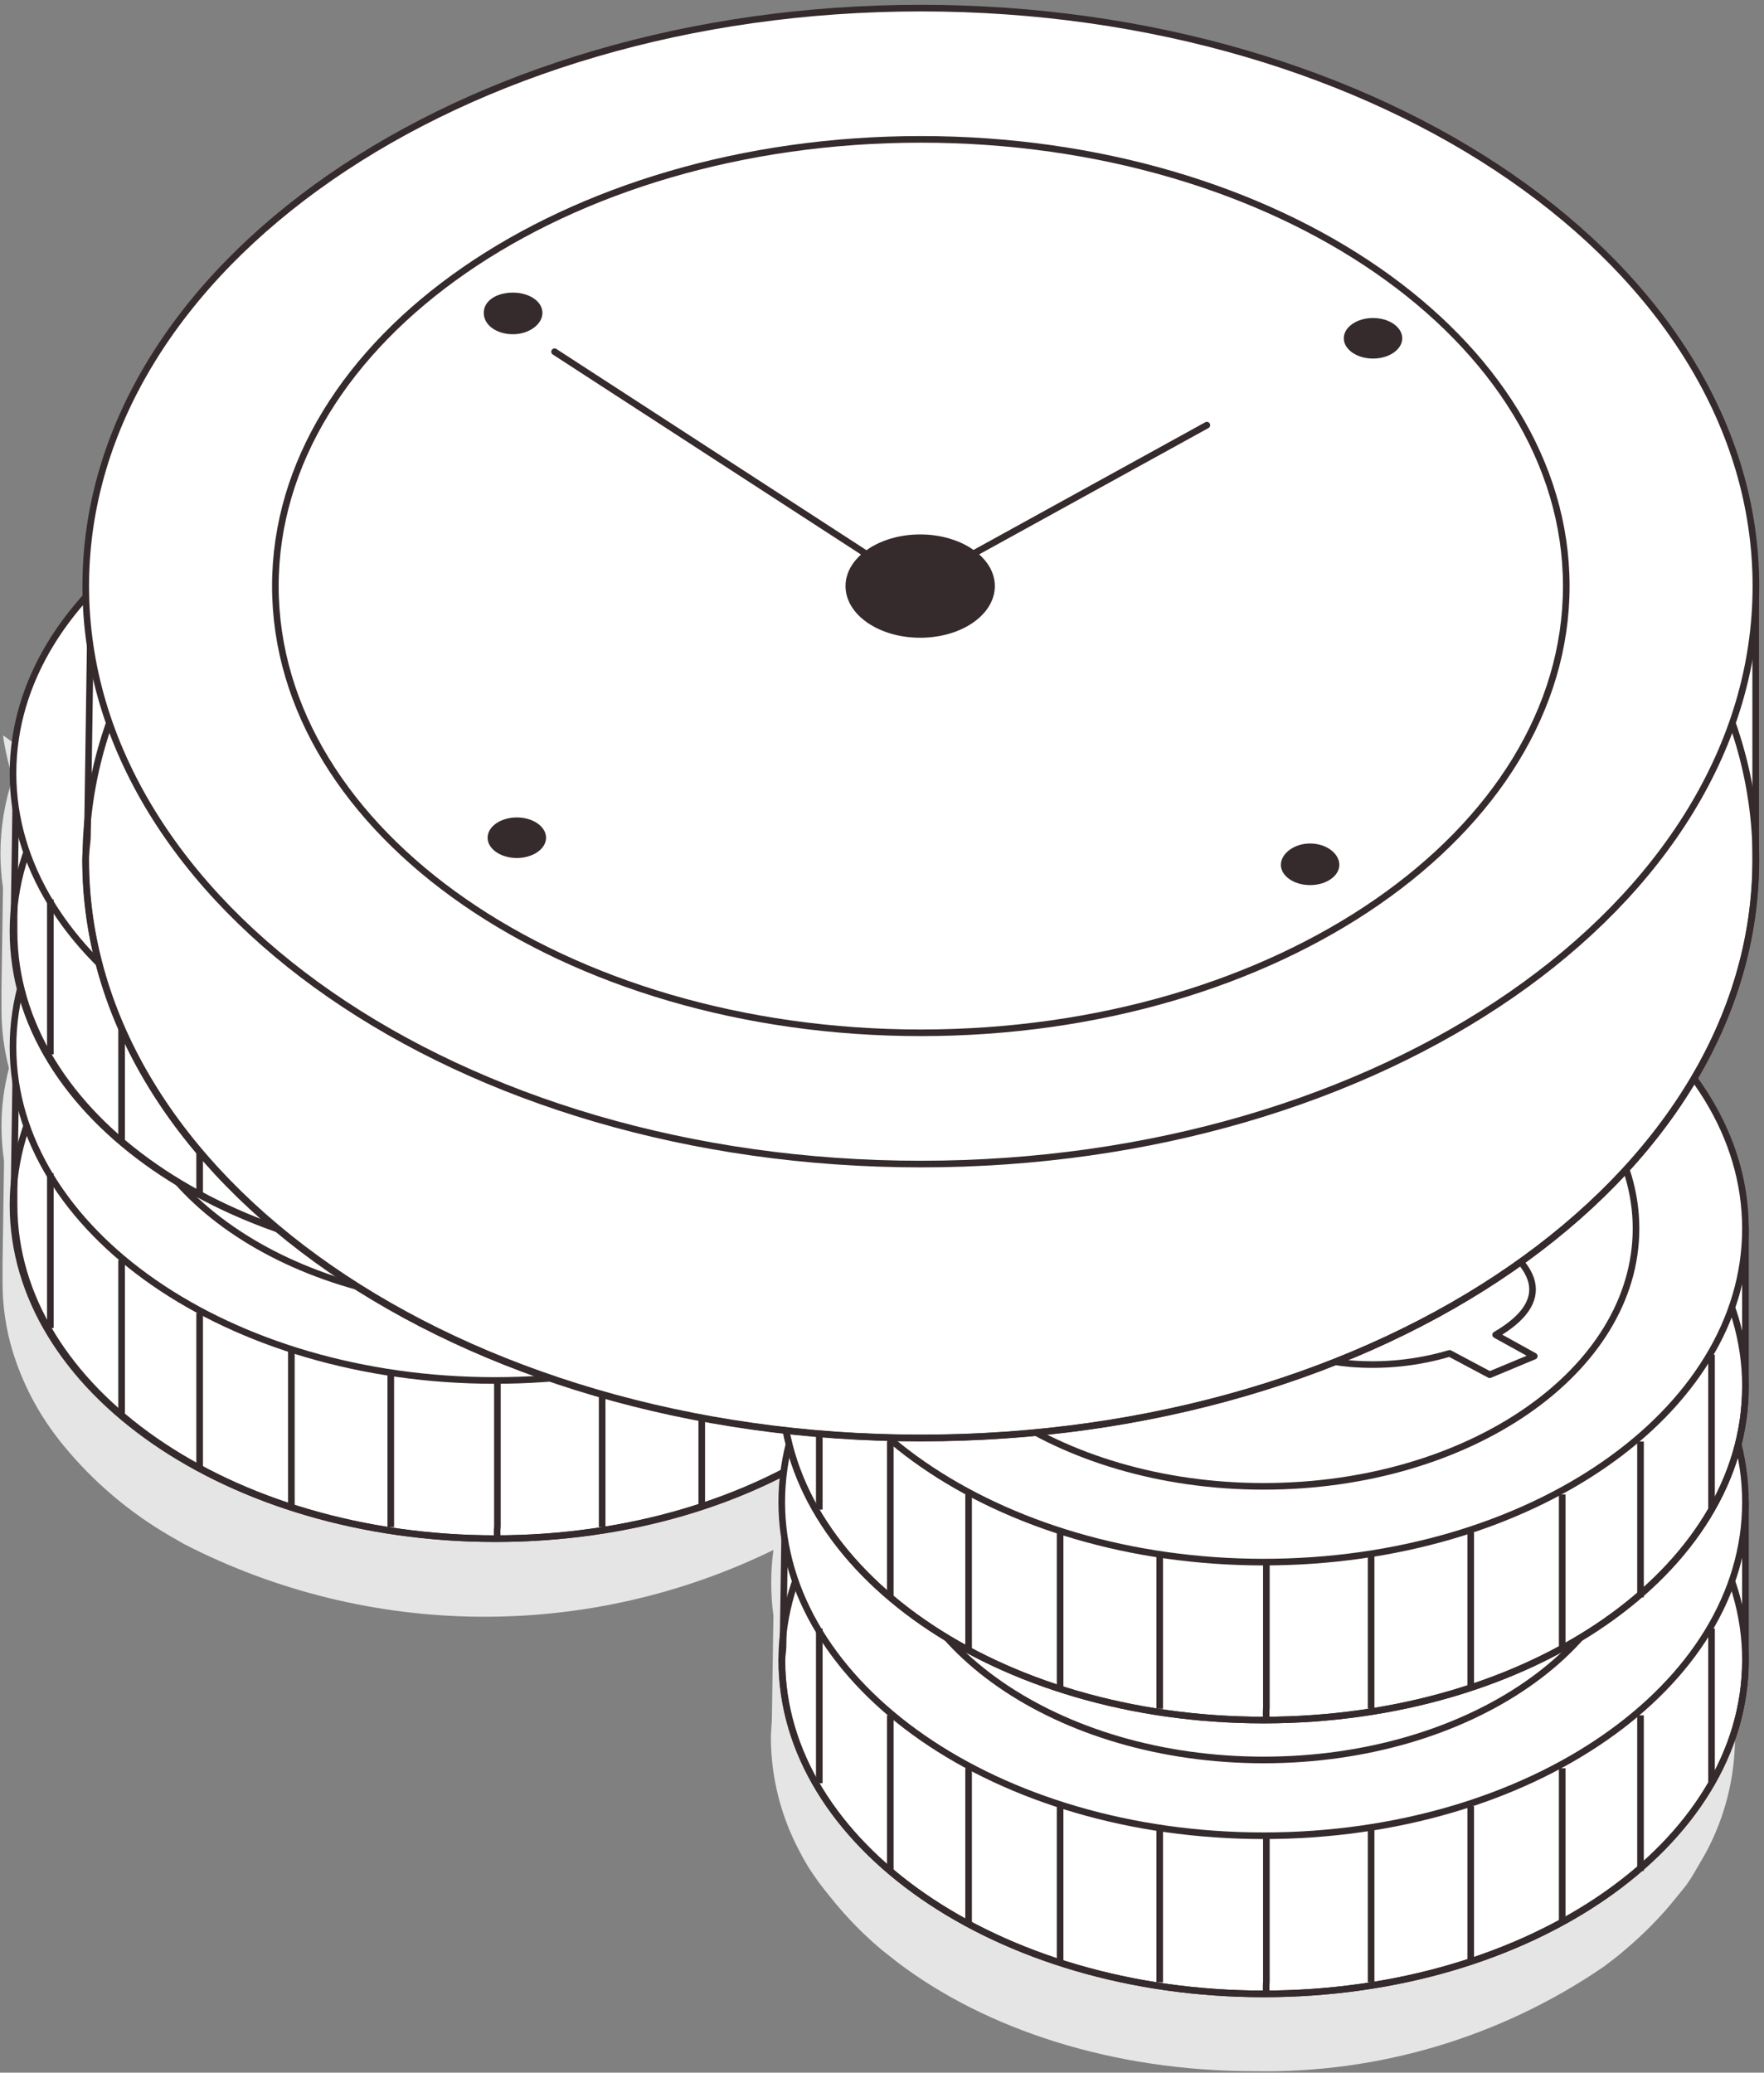 <?xml version="1.0" encoding="UTF-8"?> <svg xmlns="http://www.w3.org/2000/svg" width="200" height="235" viewBox="0 0 200 235" fill="none"><rect x="0" y="0" width="200" height="235" fill="#808080" stroke="none"/> <g style="mix-blend-mode:multiply"> <path d="M189.432 189.892C186.844 188.658 184.256 187.472 181.644 186.311L179.468 185.415L166.941 180.382C154.994 175.542 143.071 170.557 131.463 164.943C113.011 155.989 95.453 145.365 77.727 135.057C50.665 119.303 25.465 101.565 0.339 83.367C0.572 85.009 0.944 86.628 1.451 88.207C0.533 90.953 0.06 93.829 0.048 96.725C0.048 98.045 0.145 99.363 0.339 100.669L0.169 112.14C0.169 112.963 0.169 113.785 0.169 114.56C0.169 116.773 0.454 118.977 1.016 121.118C0.455 123.259 0.17 125.463 0.169 127.676C0.169 129.004 0.266 130.33 0.459 131.644L0.29 143.091C0.29 143.914 0.29 144.76 0.29 145.511C0.292 148.084 0.667 150.643 1.403 153.109C2.5 156.73 4.254 160.118 6.578 163.104C6.747 163.321 6.917 163.563 7.11 163.781C10.541 167.989 14.713 171.532 19.42 174.235L20.895 175.082C31.212 180.378 42.621 183.194 54.215 183.307C65.81 183.421 77.272 180.828 87.69 175.736C87.354 178.201 87.354 180.7 87.69 183.165L87.521 194.611C87.521 195.434 87.4 196.281 87.4 197.031C87.419 201.57 88.558 206.033 90.713 210.026C91.004 210.607 91.342 211.164 91.681 211.744C92.419 212.89 93.227 213.989 94.099 215.035C94.534 215.592 94.97 216.1 95.429 216.633C96.829 218.23 98.349 219.719 99.976 221.085L101.693 222.44C111.681 230.063 126.118 234.831 142.128 234.831C156.266 235.12 170.14 230.983 181.814 222.997C182.66 222.368 183.482 221.739 184.232 221.085C185.861 219.713 187.388 218.225 188.803 216.633C189.528 215.81 190.181 214.963 190.81 214.213C191.439 213.462 191.923 212.64 192.406 211.793C192.89 210.946 193.083 210.655 193.398 210.075C195.554 206.082 196.692 201.618 196.711 197.08V192.457C194.227 191.777 191.794 190.919 189.432 189.892Z" fill="#E5E5E5"></path> </g> <path d="M104.208 118.698C94.97 106.864 76.904 98.806 56.106 98.806C35.308 98.806 17.219 106.864 8.005 118.698H1.838L1.596 134.984C1.596 135.541 1.596 136.073 1.596 136.629C1.596 157.514 26.046 174.453 56.227 174.453C86.409 174.453 110.859 157.514 110.859 136.629V118.698H104.208Z" fill="white"></path> <path d="M56.106 174.453C86.278 174.453 110.737 157.519 110.737 136.63C110.737 115.74 86.278 98.806 56.106 98.806C25.934 98.806 1.475 115.74 1.475 136.63C1.475 157.519 25.934 174.453 56.106 174.453Z" fill="white"></path> <path d="M104.208 118.698C94.97 106.864 76.904 98.806 56.106 98.806C35.308 98.806 17.219 106.864 8.005 118.698H1.838L1.596 134.984C1.596 135.541 1.596 136.073 1.596 136.629C1.596 157.514 26.046 174.453 56.227 174.453C86.409 174.453 110.859 157.514 110.859 136.629V118.698H104.208Z" stroke="#352A2C" stroke-width="0.75" stroke-linejoin="round"></path> <path d="M56.106 174.453C86.278 174.453 110.737 157.519 110.737 136.63C110.737 115.74 86.278 98.806 56.106 98.806C25.934 98.806 1.475 115.74 1.475 136.63C1.475 157.519 25.934 174.453 56.106 174.453Z" stroke="#352A2C" stroke-width="0.75" stroke-linejoin="round"></path> <path d="M56.106 156.521C86.278 156.521 110.737 139.587 110.737 118.698C110.737 97.808 86.278 80.874 56.106 80.874C25.934 80.874 1.475 97.808 1.475 118.698C1.475 139.587 25.934 156.521 56.106 156.521Z" fill="white"></path> <path d="M56.106 156.521C86.278 156.521 110.737 139.587 110.737 118.698C110.737 97.808 86.278 80.874 56.106 80.874C25.934 80.874 1.475 97.808 1.475 118.698C1.475 139.587 25.934 156.521 56.106 156.521Z" stroke="#352A2C" stroke-width="0.75" stroke-linejoin="round"></path> <path d="M56.396 174.381C56.348 173.946 56.348 173.508 56.396 173.074V156.691" stroke="#352A2C" stroke-width="0.75" stroke-linejoin="round"></path> <path d="M68.271 173.146V155.674" stroke="#352A2C" stroke-width="0.75" stroke-linejoin="round"></path> <path d="M79.564 170.654V153.182" stroke="#352A2C" stroke-width="0.75" stroke-linejoin="round"></path> <path d="M89.964 166.443V148.875" stroke="#352A2C" stroke-width="0.75" stroke-linejoin="round"></path> <path d="M98.815 160.514V142.873" stroke="#352A2C" stroke-width="0.75" stroke-linejoin="round"></path> <path d="M106.868 150.568V133.024" stroke="#352A2C" stroke-width="0.75" stroke-linejoin="round"></path> <path d="M44.305 173.146V155.674" stroke="#352A2C" stroke-width="0.75" stroke-linejoin="round"></path> <path d="M33.035 170.654V153.182" stroke="#352A2C" stroke-width="0.75" stroke-linejoin="round"></path> <path d="M22.636 166.443V148.875" stroke="#352A2C" stroke-width="0.75" stroke-linejoin="round"></path> <path d="M13.785 160.514V142.873" stroke="#352A2C" stroke-width="0.75" stroke-linejoin="round"></path> <path d="M5.708 150.568V133.024" stroke="#352A2C" stroke-width="0.75" stroke-linejoin="round"></path> <path d="M56.106 147.931C79.426 147.931 98.331 134.843 98.331 118.698C98.331 102.553 79.426 89.465 56.106 89.465C32.786 89.465 13.881 102.553 13.881 118.698C13.881 134.843 32.786 147.931 56.106 147.931Z" fill="white"></path> <path d="M56.106 147.931C79.426 147.931 98.331 134.843 98.331 118.698C98.331 102.553 79.426 89.465 56.106 89.465C32.786 89.465 13.881 102.553 13.881 118.698C13.881 134.843 32.786 147.931 56.106 147.931Z" stroke="#352A2C" stroke-width="0.75" stroke-linejoin="round"></path> <path d="M59.105 108.074L48.126 112.6L46.191 111.535C44.785 110.697 43.303 109.992 41.766 109.429C40.911 109.185 39.999 109.236 39.178 109.575C38.501 109.865 38.259 110.228 38.477 110.664C38.986 111.355 39.671 111.898 40.46 112.237C41.937 113.137 43.583 113.721 45.297 113.955C46.699 114.084 50.109 114.084 55.526 113.955C60.097 113.785 63.386 113.761 65.345 113.955C67.589 114.118 69.81 114.516 71.971 115.141C74.612 115.903 77.152 116.975 79.541 118.335C83.7 120.626 86.022 122.828 86.506 124.941C86.989 127.022 85.635 129.007 82.419 130.87L86.82 133.29L81.766 135.371L77.219 132.951C73.55 134.035 69.714 134.437 65.901 134.137C60.872 133.63 56.016 132.019 51.681 129.418L49.263 128.16L60.266 123.61L63.12 125.207C65.108 126.386 67.177 127.421 69.311 128.305C70.213 128.656 71.214 128.656 72.116 128.305C72.866 128.015 73.132 127.627 72.987 127.192C72.556 126.506 71.922 125.973 71.173 125.667C69.217 124.509 67.161 123.529 65.03 122.739C62.657 122.168 60.209 121.972 57.775 122.158C52.189 122.304 48.247 122.328 45.998 122.158C43.441 122.02 40.905 121.622 38.428 120.972C35.754 120.252 33.191 119.17 30.81 117.754C27.304 115.818 25.514 113.931 25.369 112.043C25.224 110.155 26.82 108.365 30.085 106.574L26.336 104.493L31.415 102.412L35.139 104.469C38.777 103.356 42.599 102.977 46.385 103.355C50.131 103.768 53.753 104.945 57.026 106.816C57.509 106.961 58.211 107.372 59.105 108.074Z" fill="white"></path> <path d="M59.105 108.074L48.126 112.6L46.191 111.535C44.785 110.697 43.303 109.992 41.766 109.429C40.911 109.185 39.999 109.236 39.178 109.575C38.501 109.865 38.259 110.228 38.477 110.664C38.986 111.355 39.671 111.898 40.46 112.237C41.937 113.137 43.583 113.721 45.297 113.955C46.699 114.084 50.109 114.084 55.526 113.955C60.097 113.785 63.386 113.761 65.345 113.955C67.589 114.118 69.81 114.516 71.971 115.141C74.612 115.903 77.152 116.975 79.541 118.335C83.7 120.626 86.022 122.828 86.506 124.941C86.989 127.022 85.635 129.007 82.419 130.87L86.82 133.29L81.766 135.371L77.219 132.951C73.55 134.035 69.714 134.437 65.901 134.137C60.872 133.63 56.016 132.019 51.681 129.418L49.263 128.16L60.266 123.61L63.12 125.207C65.108 126.386 67.177 127.421 69.311 128.305C70.213 128.656 71.214 128.656 72.116 128.305C72.866 128.015 73.132 127.627 72.987 127.192C72.556 126.506 71.922 125.973 71.173 125.667C69.217 124.509 67.161 123.529 65.03 122.739C62.657 122.168 60.209 121.972 57.775 122.158C52.189 122.304 48.247 122.328 45.998 122.158C43.441 122.02 40.905 121.622 38.428 120.972C35.754 120.252 33.191 119.17 30.81 117.754C27.304 115.818 25.514 113.931 25.369 112.043C25.224 110.155 26.82 108.365 30.085 106.574L26.336 104.493L31.415 102.412L35.139 104.469C38.777 103.356 42.599 102.977 46.385 103.355C50.131 103.768 53.753 104.945 57.026 106.816C57.509 106.961 58.211 107.372 59.105 108.074Z" stroke="#352A2C" stroke-width="0.75" stroke-linejoin="round"></path> <path d="M104.208 87.674C94.97 75.841 76.904 67.782 56.106 67.782C35.308 67.782 17.219 75.841 8.005 87.674H1.838L1.596 103.961C1.596 104.493 1.596 105.049 1.596 105.606C1.596 126.49 26.046 143.405 56.227 143.405C86.409 143.405 110.859 126.466 110.859 105.606V87.674H104.208Z" fill="white"></path> <path d="M56.106 143.405C86.278 143.405 110.737 126.471 110.737 105.582C110.737 84.692 86.278 67.758 56.106 67.758C25.934 67.758 1.475 84.692 1.475 105.582C1.475 126.471 25.934 143.405 56.106 143.405Z" fill="white"></path> <path d="M104.208 87.674C94.97 75.841 76.904 67.782 56.106 67.782C35.308 67.782 17.219 75.841 8.005 87.674H1.838L1.596 103.961C1.596 104.493 1.596 105.049 1.596 105.606C1.596 126.49 26.046 143.405 56.227 143.405C86.409 143.405 110.859 126.466 110.859 105.606V87.674H104.208Z" stroke="#352A2C" stroke-width="0.75" stroke-linejoin="round"></path> <path d="M56.106 143.405C86.278 143.405 110.737 126.471 110.737 105.582C110.737 84.692 86.278 67.758 56.106 67.758C25.934 67.758 1.475 84.692 1.475 105.582C1.475 126.471 25.934 143.405 56.106 143.405Z" stroke="#352A2C" stroke-width="0.75" stroke-linejoin="round"></path> <path d="M56.106 125.498C86.278 125.498 110.737 108.564 110.737 87.674C110.737 66.785 86.278 49.851 56.106 49.851C25.934 49.851 1.475 66.785 1.475 87.674C1.475 108.564 25.934 125.498 56.106 125.498Z" fill="white"></path> <path d="M56.106 125.498C86.278 125.498 110.737 108.564 110.737 87.674C110.737 66.785 86.278 49.851 56.106 49.851C25.934 49.851 1.475 66.785 1.475 87.674C1.475 108.564 25.934 125.498 56.106 125.498Z" stroke="#352A2C" stroke-width="0.75" stroke-linejoin="round"></path> <path d="M56.397 143.357C56.348 142.915 56.348 142.468 56.397 142.026V125.667" stroke="#352A2C" stroke-width="0.75" stroke-linejoin="round"></path> <path d="M68.271 142.123V124.651" stroke="#352A2C" stroke-width="0.75" stroke-linejoin="round"></path> <path d="M79.564 139.606V122.134" stroke="#352A2C" stroke-width="0.75" stroke-linejoin="round"></path> <path d="M89.964 135.395V117.827" stroke="#352A2C" stroke-width="0.75" stroke-linejoin="round"></path> <path d="M98.815 129.491V111.825" stroke="#352A2C" stroke-width="0.75" stroke-linejoin="round"></path> <path d="M106.868 119.545V101.976" stroke="#352A2C" stroke-width="0.75" stroke-linejoin="round"></path> <path d="M44.305 142.123V124.651" stroke="#352A2C" stroke-width="0.75" stroke-linejoin="round"></path> <path d="M33.035 139.606V122.134" stroke="#352A2C" stroke-width="0.75" stroke-linejoin="round"></path> <path d="M22.636 135.395V117.827" stroke="#352A2C" stroke-width="0.75" stroke-linejoin="round"></path> <path d="M13.785 129.491V111.825" stroke="#352A2C" stroke-width="0.75" stroke-linejoin="round"></path> <path d="M5.708 119.545V101.976" stroke="#352A2C" stroke-width="0.75" stroke-linejoin="round"></path> <path d="M56.106 116.907C79.426 116.907 98.331 103.819 98.331 87.674C98.331 71.529 79.426 58.441 56.106 58.441C32.786 58.441 13.881 71.529 13.881 87.674C13.881 103.819 32.786 116.907 56.106 116.907Z" fill="white"></path> <path d="M56.106 116.907C79.426 116.907 98.331 103.819 98.331 87.674C98.331 71.529 79.426 58.441 56.106 58.441C32.786 58.441 13.881 71.529 13.881 87.674C13.881 103.819 32.786 116.907 56.106 116.907Z" stroke="#352A2C" stroke-width="0.75" stroke-linejoin="round"></path> <path d="M59.105 76.906L48.126 81.455L46.191 80.366C44.785 79.533 43.303 78.836 41.765 78.285C40.911 78.04 39.999 78.091 39.178 78.43C38.501 78.696 38.259 79.059 38.476 79.519C38.986 80.21 39.671 80.753 40.459 81.092C41.937 81.986 43.584 82.563 45.296 82.786C46.699 82.931 50.109 82.931 55.526 82.786C60.097 82.641 63.386 82.617 65.345 82.786C67.591 82.947 69.813 83.353 71.971 83.996C74.611 84.749 77.151 85.813 79.54 87.166C83.7 89.489 86.022 91.691 86.505 93.772C86.989 95.878 85.635 97.862 82.418 99.726L86.82 102.146L81.765 104.251L77.219 101.831C73.551 102.918 69.713 103.312 65.901 102.992C60.857 102.472 55.996 100.818 51.681 98.153L49.262 96.894L60.266 92.369L63.12 93.942C65.115 95.114 67.183 96.156 69.311 97.064C70.215 97.403 71.212 97.403 72.116 97.064C72.866 96.749 73.132 96.386 72.987 95.926C72.549 95.247 71.917 94.716 71.173 94.402C69.212 93.26 67.157 92.288 65.03 91.498C62.657 90.927 60.209 90.731 57.775 90.917C52.189 91.062 48.247 91.086 45.998 90.917C43.44 90.799 40.903 90.41 38.428 89.755C35.711 89.082 33.093 88.057 30.641 86.706C27.134 84.77 25.345 82.859 25.2 80.995C25.054 79.132 26.65 77.293 29.915 75.502L26.167 73.445L31.245 71.34L34.97 73.421C38.606 72.3 42.428 71.914 46.215 72.284C49.959 72.707 53.579 73.884 56.856 75.744C57.509 75.913 58.21 76.349 59.105 76.906Z" fill="white"></path> <path d="M59.105 76.906L48.126 81.455L46.191 80.366C44.785 79.533 43.303 78.836 41.765 78.285C40.911 78.04 39.999 78.091 39.178 78.43C38.501 78.696 38.259 79.059 38.476 79.519C38.986 80.21 39.671 80.753 40.459 81.092C41.937 81.986 43.584 82.563 45.296 82.786C46.699 82.931 50.109 82.931 55.526 82.786C60.097 82.641 63.386 82.617 65.345 82.786C67.591 82.947 69.813 83.353 71.971 83.996C74.611 84.749 77.151 85.813 79.54 87.166C83.7 89.489 86.022 91.691 86.505 93.772C86.989 95.878 85.635 97.862 82.418 99.726L86.82 102.146L81.765 104.251L77.219 101.831C73.551 102.918 69.713 103.312 65.901 102.992C60.857 102.472 55.996 100.818 51.681 98.153L49.262 96.894L60.266 92.369L63.12 93.942C65.115 95.114 67.183 96.156 69.311 97.064C70.215 97.403 71.212 97.403 72.116 97.064C72.866 96.749 73.132 96.386 72.987 95.926C72.549 95.247 71.917 94.716 71.173 94.402C69.212 93.26 67.157 92.288 65.03 91.498C62.657 90.927 60.209 90.731 57.775 90.917C52.189 91.062 48.247 91.086 45.998 90.917C43.44 90.799 40.903 90.41 38.428 89.755C35.711 89.082 33.093 88.057 30.641 86.706C27.134 84.77 25.345 82.859 25.2 80.995C25.054 79.132 26.65 77.293 29.915 75.502L26.167 73.445L31.245 71.34L34.97 73.421C38.606 72.3 42.428 71.914 46.215 72.284C49.959 72.707 53.579 73.884 56.856 75.744C57.509 75.913 58.21 76.349 59.105 76.906Z" stroke="#352A2C" stroke-width="0.75" stroke-linejoin="round"></path> <path d="M191.366 170.315C182.152 158.482 164.063 150.423 143.265 150.423C122.467 150.423 104.401 158.482 95.163 170.315H89.02L88.779 186.601C88.779 187.158 88.658 187.69 88.658 188.247C88.658 209.131 113.107 226.07 143.265 226.07C173.422 226.07 197.896 209.131 197.896 188.247V170.315H191.366Z" fill="white"></path> <path d="M143.265 226.07C173.437 226.07 197.896 209.136 197.896 188.247C197.896 167.357 173.437 150.423 143.265 150.423C113.093 150.423 88.634 167.357 88.634 188.247C88.634 209.136 113.093 226.07 143.265 226.07Z" fill="white"></path> <path d="M191.366 170.315C182.152 158.482 164.063 150.423 143.265 150.423C122.467 150.423 104.401 158.482 95.163 170.315H89.02L88.779 186.601C88.779 187.158 88.658 187.69 88.658 188.247C88.658 209.131 113.107 226.07 143.265 226.07C173.422 226.07 197.896 209.131 197.896 188.247V170.315H191.366Z" stroke="#352A2C" stroke-width="0.75" stroke-linejoin="round"></path> <path d="M143.265 226.07C173.437 226.07 197.896 209.136 197.896 188.247C197.896 167.357 173.437 150.423 143.265 150.423C113.093 150.423 88.634 167.357 88.634 188.247C88.634 209.136 113.093 226.07 143.265 226.07Z" stroke="#352A2C" stroke-width="0.75" stroke-linejoin="round"></path> <path d="M143.265 208.139C173.437 208.139 197.896 191.204 197.896 170.315C197.896 149.426 173.437 132.491 143.265 132.491C113.093 132.491 88.634 149.426 88.634 170.315C88.634 191.204 113.093 208.139 143.265 208.139Z" fill="white"></path> <path d="M143.265 208.139C173.437 208.139 197.896 191.204 197.896 170.315C197.896 149.426 173.437 132.491 143.265 132.491C113.093 132.491 88.634 149.426 88.634 170.315C88.634 191.204 113.093 208.139 143.265 208.139Z" stroke="#352A2C" stroke-width="0.75" stroke-linejoin="round"></path> <path d="M143.579 225.998C143.543 225.563 143.543 225.126 143.579 224.691V208.308" stroke="#352A2C" stroke-width="0.75" stroke-linejoin="round"></path> <path d="M155.454 224.764V207.292" stroke="#352A2C" stroke-width="0.75" stroke-linejoin="round"></path> <path d="M166.747 222.271V204.799" stroke="#352A2C" stroke-width="0.75" stroke-linejoin="round"></path> <path d="M177.122 218.06V200.492" stroke="#352A2C" stroke-width="0.75" stroke-linejoin="round"></path> <path d="M185.998 212.132V194.49" stroke="#352A2C" stroke-width="0.75" stroke-linejoin="round"></path> <path d="M194.051 202.186V184.641" stroke="#352A2C" stroke-width="0.75" stroke-linejoin="round"></path> <path d="M131.487 224.764V207.292" stroke="#352A2C" stroke-width="0.75" stroke-linejoin="round"></path> <path d="M120.193 222.271V204.799" stroke="#352A2C" stroke-width="0.75" stroke-linejoin="round"></path> <path d="M109.818 218.06V200.492" stroke="#352A2C" stroke-width="0.75" stroke-linejoin="round"></path> <path d="M100.943 212.132V194.49" stroke="#352A2C" stroke-width="0.75" stroke-linejoin="round"></path> <path d="M92.89 202.186V184.641" stroke="#352A2C" stroke-width="0.75" stroke-linejoin="round"></path> <path d="M143.265 199.548C166.585 199.548 185.49 186.46 185.49 170.315C185.49 154.17 166.585 141.082 143.265 141.082C119.945 141.082 101.04 154.17 101.04 170.315C101.04 186.46 119.945 199.548 143.265 199.548Z" fill="white"></path> <path d="M143.265 199.548C166.585 199.548 185.49 186.46 185.49 170.315C185.49 154.17 166.585 141.082 143.265 141.082C119.945 141.082 101.04 154.17 101.04 170.315C101.04 186.46 119.945 199.548 143.265 199.548Z" stroke="#352A2C" stroke-width="0.75" stroke-linejoin="round"></path> <path d="M146.288 159.571L135.284 164.096L133.349 163.031C131.948 162.184 130.465 161.479 128.924 160.926C128.069 160.683 127.158 160.734 126.336 161.071C125.659 161.361 125.441 161.724 125.659 162.16C126.162 162.848 126.838 163.39 127.618 163.733C129.096 164.63 130.742 165.215 132.455 165.451C133.857 165.572 137.291 165.451 142.66 165.451C147.255 165.282 150.52 165.257 152.503 165.451C154.747 165.617 156.967 166.014 159.129 166.637C161.77 167.399 164.31 168.471 166.699 169.831C170.858 172.138 173.18 174.34 173.664 176.438C174.147 178.519 172.769 180.503 169.577 182.366L173.954 184.786L168.9 186.867L164.353 184.448C160.692 185.53 156.865 185.932 153.059 185.633C148.022 185.127 143.159 183.516 138.815 180.914L136.542 179.656L147.521 175.107L150.399 176.704C152.384 177.887 154.453 178.922 156.59 179.801C157.484 180.153 158.477 180.153 159.371 179.801C160.121 179.511 160.411 179.124 160.242 178.688C159.811 178.003 159.177 177.469 158.428 177.164C156.474 176.001 154.418 175.021 152.285 174.235C149.912 173.663 147.464 173.467 145.03 173.655C139.444 173.8 135.526 173.824 133.277 173.655C130.72 173.518 128.184 173.12 125.707 172.469C122.976 171.817 120.347 170.791 117.896 169.42C114.413 167.484 112.6 165.596 112.479 163.709C112.358 161.821 113.906 160.03 117.17 158.24L113.446 156.159L118.5 154.077L122.225 156.134C125.863 155.023 129.685 154.645 133.47 155.021C137.224 155.433 140.854 156.611 144.135 158.482C144.692 158.578 145.369 158.893 146.288 159.571Z" fill="white"></path> <path d="M146.288 159.571L135.284 164.096L133.349 163.031C131.948 162.184 130.465 161.479 128.924 160.926C128.069 160.683 127.158 160.734 126.336 161.071C125.659 161.361 125.441 161.724 125.659 162.16C126.162 162.848 126.838 163.39 127.618 163.733C129.096 164.63 130.742 165.215 132.455 165.451C133.857 165.572 137.291 165.451 142.66 165.451C147.255 165.282 150.52 165.257 152.503 165.451C154.747 165.617 156.967 166.014 159.129 166.637C161.77 167.399 164.31 168.471 166.699 169.831C170.858 172.138 173.18 174.34 173.664 176.438C174.147 178.519 172.769 180.503 169.577 182.366L173.954 184.786L168.9 186.867L164.353 184.448C160.692 185.53 156.865 185.932 153.059 185.633C148.022 185.127 143.159 183.516 138.815 180.914L136.542 179.656L147.521 175.107L150.399 176.704C152.384 177.887 154.453 178.922 156.59 179.801C157.484 180.153 158.477 180.153 159.371 179.801C160.121 179.511 160.411 179.124 160.242 178.688C159.811 178.003 159.177 177.469 158.428 177.164C156.474 176.001 154.418 175.021 152.285 174.235C149.912 173.663 147.464 173.467 145.03 173.655C139.444 173.8 135.526 173.824 133.277 173.655C130.72 173.518 128.184 173.12 125.707 172.469C122.976 171.817 120.347 170.791 117.896 169.42C114.413 167.484 112.6 165.596 112.479 163.709C112.358 161.821 113.906 160.03 117.17 158.24L113.446 156.159L118.5 154.077L122.225 156.134C125.863 155.023 129.685 154.645 133.47 155.021C137.224 155.433 140.854 156.611 144.135 158.482C144.692 158.578 145.369 158.893 146.288 159.571Z" stroke="#352A2C" stroke-width="0.75" stroke-linejoin="round"></path> <path d="M191.366 139.292C182.152 127.458 164.063 119.4 143.265 119.4C122.467 119.4 104.401 127.458 95.163 139.292H89.02L88.779 155.578C88.779 156.11 88.658 156.667 88.658 157.223C88.658 178.107 113.107 195.023 143.265 195.023C173.422 195.023 197.896 178.083 197.896 157.223V139.292H191.366Z" fill="white"></path> <path d="M143.265 195.023C173.437 195.023 197.896 178.088 197.896 157.199C197.896 136.31 173.437 119.375 143.265 119.375C113.093 119.375 88.634 136.31 88.634 157.199C88.634 178.088 113.093 195.023 143.265 195.023Z" fill="white"></path> <path d="M191.366 139.292C182.152 127.458 164.063 119.4 143.265 119.4C122.467 119.4 104.401 127.458 95.163 139.292H89.02L88.779 155.578C88.779 156.11 88.658 156.667 88.658 157.223C88.658 178.107 113.107 195.023 143.265 195.023C173.422 195.023 197.896 178.083 197.896 157.223V139.292H191.366Z" stroke="#352A2C" stroke-width="0.75" stroke-linejoin="round"></path> <path d="M143.265 195.023C173.437 195.023 197.896 178.088 197.896 157.199C197.896 136.31 173.437 119.375 143.265 119.375C113.093 119.375 88.634 136.31 88.634 157.199C88.634 178.088 113.093 195.023 143.265 195.023Z" stroke="#352A2C" stroke-width="0.75" stroke-linejoin="round"></path> <path d="M143.265 177.115C173.437 177.115 197.896 160.181 197.896 139.292C197.896 118.402 173.437 101.468 143.265 101.468C113.093 101.468 88.634 118.402 88.634 139.292C88.634 160.181 113.093 177.115 143.265 177.115Z" fill="white"></path> <path d="M143.265 177.115C173.437 177.115 197.896 160.181 197.896 139.292C197.896 118.402 173.437 101.468 143.265 101.468C113.093 101.468 88.634 118.402 88.634 139.292C88.634 160.181 113.093 177.115 143.265 177.115Z" stroke="#352A2C" stroke-width="0.75" stroke-linejoin="round"></path> <path d="M143.579 194.974C143.543 194.531 143.543 194.086 143.579 193.643V177.285" stroke="#352A2C" stroke-width="0.75" stroke-linejoin="round"></path> <path d="M155.454 193.74V176.268" stroke="#352A2C" stroke-width="0.75" stroke-linejoin="round"></path> <path d="M166.747 191.223V173.751" stroke="#352A2C" stroke-width="0.75" stroke-linejoin="round"></path> <path d="M177.122 187.013V169.444" stroke="#352A2C" stroke-width="0.75" stroke-linejoin="round"></path> <path d="M185.998 181.108V163.443" stroke="#352A2C" stroke-width="0.75" stroke-linejoin="round"></path> <path d="M194.051 171.162V153.593" stroke="#352A2C" stroke-width="0.75" stroke-linejoin="round"></path> <path d="M131.487 193.74V176.268" stroke="#352A2C" stroke-width="0.75" stroke-linejoin="round"></path> <path d="M120.193 191.223V173.751" stroke="#352A2C" stroke-width="0.75" stroke-linejoin="round"></path> <path d="M109.818 187.013V169.444" stroke="#352A2C" stroke-width="0.75" stroke-linejoin="round"></path> <path d="M100.943 181.108V163.443" stroke="#352A2C" stroke-width="0.75" stroke-linejoin="round"></path> <path d="M92.89 171.162V153.593" stroke="#352A2C" stroke-width="0.75" stroke-linejoin="round"></path> <path d="M143.265 168.524C166.585 168.524 185.49 155.436 185.49 139.292C185.49 123.147 166.585 110.059 143.265 110.059C119.945 110.059 101.04 123.147 101.04 139.292C101.04 155.436 119.945 168.524 143.265 168.524Z" fill="white"></path> <path d="M143.265 168.524C166.585 168.524 185.49 155.436 185.49 139.292C185.49 123.147 166.585 110.059 143.265 110.059C119.945 110.059 101.04 123.147 101.04 139.292C101.04 155.436 119.945 168.524 143.265 168.524Z" stroke="#352A2C" stroke-width="0.75" stroke-linejoin="round"></path> <path d="M146.288 128.523L135.284 133.072L133.349 131.983C131.948 131.142 130.465 130.444 128.924 129.902C128.069 129.659 127.158 129.71 126.336 130.047C125.659 130.314 125.441 130.677 125.659 131.136C126.162 131.824 126.838 132.367 127.618 132.709C129.096 133.601 130.743 134.177 132.455 134.403C133.857 134.548 137.291 134.524 142.66 134.403C147.255 134.258 150.52 134.234 152.503 134.403C154.749 134.566 156.971 134.972 159.129 135.613C161.769 136.366 164.31 137.431 166.699 138.783C170.858 141.106 173.18 143.309 173.664 145.39C174.147 147.495 172.769 149.479 169.577 151.343L173.954 153.763L168.9 155.868L164.353 153.448C160.693 154.534 156.863 154.928 153.059 154.61C148.018 154.123 143.151 152.51 138.815 149.891L136.542 148.633L147.521 144.107L150.399 145.68C152.391 146.857 154.459 147.9 156.59 148.802C157.486 149.142 158.475 149.142 159.371 148.802C160.121 148.487 160.411 148.124 160.242 147.664C159.804 146.985 159.172 146.454 158.428 146.14C156.469 144.994 154.414 144.022 152.285 143.236C149.912 142.664 147.464 142.468 145.03 142.655C139.436 142.8 135.518 142.8 133.277 142.655C130.719 142.539 128.182 142.15 125.707 141.494C122.983 140.82 120.357 139.795 117.896 138.445C114.413 136.509 112.6 134.597 112.479 132.734C112.358 130.87 113.906 129.031 117.17 127.24L113.519 125.014L118.573 122.909L122.297 124.99C125.934 123.871 129.756 123.485 133.543 123.852C137.295 124.275 140.922 125.452 144.208 127.313C144.692 127.434 145.369 127.966 146.288 128.523Z" fill="white"></path> <path d="M146.288 128.523L135.284 133.072L133.349 131.983C131.948 131.142 130.465 130.444 128.924 129.902C128.069 129.659 127.158 129.71 126.336 130.047C125.659 130.314 125.441 130.677 125.659 131.136C126.162 131.824 126.838 132.367 127.618 132.709C129.096 133.601 130.743 134.177 132.455 134.403C133.857 134.548 137.291 134.524 142.66 134.403C147.255 134.258 150.52 134.234 152.503 134.403C154.749 134.566 156.971 134.972 159.129 135.613C161.769 136.366 164.31 137.431 166.699 138.783C170.858 141.106 173.18 143.309 173.664 145.39C174.147 147.495 172.769 149.479 169.577 151.343L173.954 153.763L168.9 155.868L164.353 153.448C160.693 154.534 156.863 154.928 153.059 154.61C148.018 154.123 143.151 152.51 138.815 149.891L136.542 148.633L147.521 144.107L150.399 145.68C152.391 146.857 154.459 147.9 156.59 148.802C157.486 149.142 158.475 149.142 159.371 148.802C160.121 148.487 160.411 148.124 160.242 147.664C159.804 146.985 159.172 146.454 158.428 146.14C156.469 144.994 154.414 144.022 152.285 143.236C149.912 142.664 147.464 142.468 145.03 142.655C139.436 142.8 135.518 142.8 133.277 142.655C130.719 142.539 128.182 142.15 125.707 141.494C122.983 140.82 120.357 139.795 117.896 138.445C114.413 136.509 112.6 134.597 112.479 132.734C112.358 130.87 113.906 129.031 117.17 127.24L113.519 125.014L118.573 122.909L122.297 124.99C125.934 123.871 129.756 123.485 133.543 123.852C137.295 124.275 140.922 125.452 144.208 127.313C144.692 127.434 145.369 127.966 146.288 128.523Z" stroke="#352A2C" stroke-width="0.75" stroke-linejoin="round"></path> <path d="M187.763 66.451C171.778 45.93 140.435 31.967 104.377 31.967C68.319 31.967 37.001 45.93 21.016 66.451H10.327L9.915 94.668C9.915 95.612 9.698 96.555 9.698 97.499C9.698 133.798 52.092 163.055 104.377 163.055C156.663 163.055 199.057 133.701 199.057 97.499V66.451H187.763Z" fill="white"></path> <path d="M104.401 163.031C156.691 163.031 199.081 133.691 199.081 97.499C199.081 61.307 156.691 31.967 104.401 31.967C52.111 31.967 9.722 61.307 9.722 97.499C9.722 133.691 52.111 163.031 104.401 163.031Z" fill="white"></path> <path d="M187.763 66.451C171.778 45.93 140.435 31.967 104.377 31.967C68.319 31.967 37.001 45.93 21.016 66.451H10.327L9.915 94.668C9.915 95.612 9.698 96.555 9.698 97.499C9.698 133.798 52.092 163.055 104.377 163.055C156.663 163.055 199.057 133.701 199.057 97.499V66.451H187.763Z" stroke="#352A2C" stroke-width="0.75" stroke-linejoin="round"></path> <path d="M104.401 163.031C156.691 163.031 199.081 133.691 199.081 97.499C199.081 61.307 156.691 31.967 104.401 31.967C52.111 31.967 9.722 61.307 9.722 97.499C9.722 133.691 52.111 163.031 104.401 163.031Z" stroke="#352A2C" stroke-width="0.75" stroke-linejoin="round"></path> <path d="M104.401 131.983C156.691 131.983 199.081 102.644 199.081 66.451C199.081 30.259 156.691 0.92 104.401 0.92C52.111 0.92 9.722 30.259 9.722 66.451C9.722 102.644 52.111 131.983 104.401 131.983Z" fill="white"></path> <path d="M104.401 131.983C156.691 131.983 199.081 102.644 199.081 66.451C199.081 30.259 156.691 0.92 104.401 0.92C52.111 0.92 9.722 30.259 9.722 66.451C9.722 102.644 52.111 131.983 104.401 131.983Z" stroke="#352A2C" stroke-width="0.75" stroke-linejoin="round"></path> <path d="M104.401 117.101C144.818 117.101 177.582 94.424 177.582 66.451C177.582 38.479 144.818 15.802 104.401 15.802C63.985 15.802 31.221 38.479 31.221 66.451C31.221 94.424 63.985 117.101 104.401 117.101Z" fill="white"></path> <path d="M112.793 66.451C112.793 69.694 109.021 72.308 104.329 72.308C99.637 72.308 95.865 69.694 95.865 66.451C95.865 63.209 99.662 60.595 104.329 60.595C108.997 60.595 112.793 63.209 112.793 66.451Z" fill="#352A2C"></path> <path d="M155.671 40.655C157.501 40.655 158.984 39.626 158.984 38.356C158.984 37.086 157.501 36.057 155.671 36.057C153.841 36.057 152.358 37.086 152.358 38.356C152.358 39.626 153.841 40.655 155.671 40.655Z" fill="#352A2C"></path> <path d="M151.85 98.056C151.85 99.314 150.375 100.355 148.537 100.355C146.699 100.355 145.224 99.314 145.224 98.056C145.224 96.797 146.699 95.636 148.537 95.636C150.375 95.636 151.85 96.773 151.85 98.056Z" fill="#352A2C"></path> <path d="M58.597 97.281C60.427 97.281 61.91 96.252 61.91 94.982C61.91 93.713 60.427 92.683 58.597 92.683C56.767 92.683 55.284 93.713 55.284 94.982C55.284 96.252 56.767 97.281 58.597 97.281Z" fill="#352A2C"></path> <path d="M61.499 35.476C61.499 36.759 60 37.896 58.162 37.896C56.324 37.896 54.849 36.88 54.849 35.476C54.849 34.073 56.324 33.177 58.162 33.177C60 33.177 61.499 34.169 61.499 35.476Z" fill="#352A2C"></path> <path d="M104.401 117.101C144.818 117.101 177.582 94.424 177.582 66.451C177.582 38.479 144.818 15.802 104.401 15.802C63.985 15.802 31.221 38.479 31.221 66.451C31.221 94.424 63.985 117.101 104.401 117.101Z" stroke="#352A2C" stroke-width="0.75" stroke-linejoin="round"></path> <path d="M105.03 65.725L136.832 48.205" stroke="#352A2C" stroke-width="0.75" stroke-linecap="round" stroke-linejoin="round"></path> <path d="M62.878 39.88L102.031 65.29" stroke="#352A2C" stroke-width="0.75" stroke-linecap="round" stroke-linejoin="round"></path> </svg> 